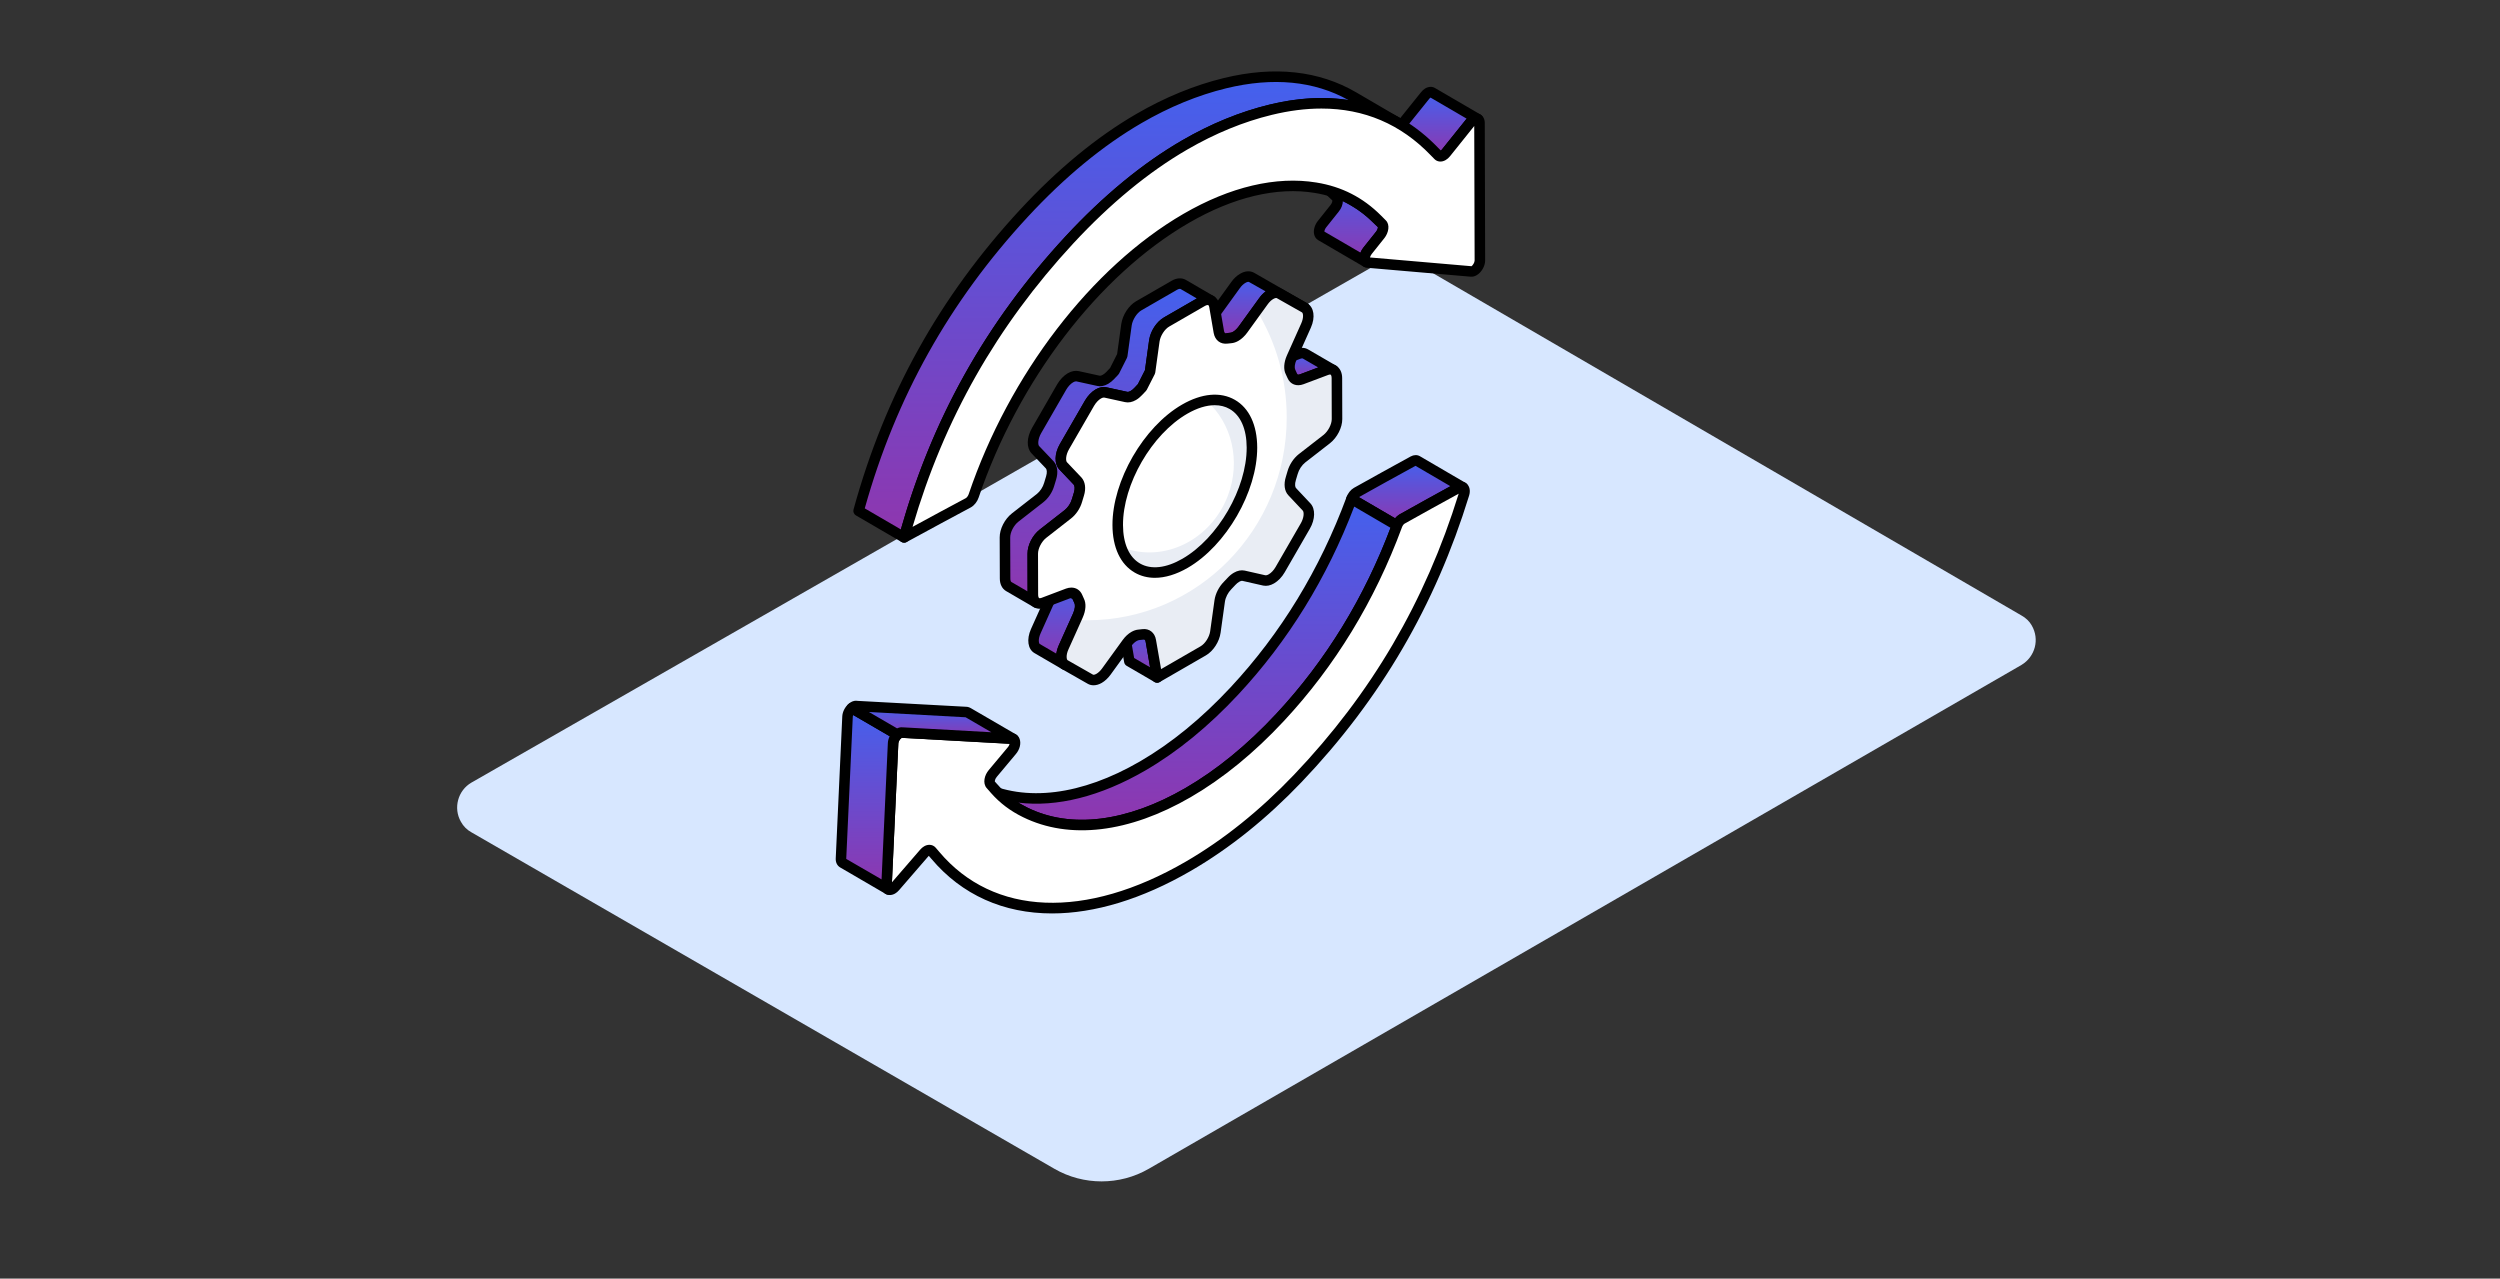<svg xmlns="http://www.w3.org/2000/svg" width="350" height="179" viewBox="0 0 350 179" fill="none"><rect x="0" y="0" width="350" height="179" fill="#333333" stroke="none"/><path d="M283.006 86.169L197.658 36.526C196.417 35.81 194.889 35.81 193.601 36.526L66.009 109.559C64.099 110.657 63.431 113.139 64.529 115.048C64.863 115.669 65.388 116.194 66.009 116.528L147.633 163.641C151.69 165.98 156.75 165.98 160.808 163.641L283.006 93.091C284.915 91.945 285.583 89.511 284.438 87.553C284.151 87.028 283.626 86.503 283.006 86.169Z" fill="#D7E7FF"></path><path d="M198.417 64.507L204.79 68.229C204.645 68.144 204.444 68.149 204.216 68.274C201.51 69.758 198.904 71.194 196.284 72.666C195.987 72.838 195.717 73.184 195.581 73.57L189.208 69.848C189.344 69.462 189.614 69.116 189.91 68.944C192.531 67.472 195.137 66.036 197.842 64.553C198.071 64.427 198.271 64.422 198.417 64.507Z" fill="url(#paint0_linear_13024_8832)"></path><path d="M195.582 74.307C195.452 74.307 195.325 74.273 195.209 74.206L188.835 70.484C188.531 70.306 188.395 69.935 188.513 69.602C188.708 69.052 189.092 68.568 189.54 68.307C192.173 66.828 194.781 65.392 197.488 63.907C197.936 63.664 198.407 63.651 198.787 63.869C198.787 63.87 198.787 63.87 198.789 63.871L205.158 67.591C205.159 67.592 205.161 67.593 205.163 67.593C205.514 67.799 205.632 68.251 205.427 68.602C205.247 68.906 204.882 69.035 204.559 68.929C201.839 70.418 199.249 71.845 196.645 73.308C196.533 73.373 196.364 73.561 196.278 73.813C196.204 74.021 196.044 74.185 195.837 74.262C195.754 74.291 195.668 74.307 195.582 74.307ZM190.247 69.602L195.312 72.559C195.486 72.341 195.691 72.157 195.915 72.029C198.283 70.698 200.634 69.399 203.057 68.07L198.17 65.216C195.456 66.702 192.871 68.127 190.272 69.586C190.263 69.591 190.256 69.596 190.247 69.602Z" fill="black"></path><path d="M142.555 113.212L136.182 109.491C136.496 109.674 136.822 109.848 137.16 110.013C143.447 113.109 151.54 112.125 159.961 107.239C164.398 104.665 168.734 101.119 172.827 96.722C179.927 89.102 185.436 80.059 189.208 69.848L195.581 73.57C191.81 83.78 186.3 92.824 179.201 100.444C175.107 104.841 170.772 108.386 166.334 110.961C157.913 115.846 149.82 116.831 143.533 113.734C143.195 113.57 142.869 113.396 142.555 113.212Z" fill="url(#paint1_linear_13024_8832)"></path><path d="M151.456 116.243C148.494 116.243 145.715 115.631 143.208 114.396C142.855 114.223 142.514 114.041 142.184 113.849L142.183 113.848L135.844 110.147C135.835 110.14 135.825 110.134 135.816 110.129L135.81 110.126C135.46 109.92 135.341 109.469 135.546 109.118C135.754 108.766 136.208 108.651 136.555 108.854C136.558 108.856 136.562 108.859 136.562 108.859L136.585 108.872C136.873 109.04 137.172 109.2 137.481 109.35C143.544 112.335 151.393 111.358 159.591 106.602C163.966 104.064 168.237 100.571 172.288 96.22C179.317 88.676 184.775 79.718 188.517 69.593C188.592 69.388 188.754 69.228 188.959 69.154C189.162 69.082 189.389 69.101 189.58 69.212L195.954 72.934C196.261 73.114 196.396 73.49 196.272 73.826C192.465 84.135 186.901 93.26 179.739 100.947C175.588 105.405 171.201 108.989 166.705 111.598C161.392 114.68 156.188 116.243 151.456 116.243ZM142.927 112.576C143.226 112.751 143.535 112.916 143.857 113.073C149.917 116.056 157.766 115.079 165.964 110.323C170.336 107.787 174.608 104.295 178.66 99.942C185.556 92.544 190.941 83.782 194.675 73.894L189.59 70.924C185.793 80.897 180.337 89.742 173.367 97.224C169.218 101.681 164.833 105.265 160.332 107.877C154.059 111.515 147.945 113.033 142.569 112.368L142.927 112.576Z" fill="black"></path><path d="M125.853 102.668C126.005 102.58 126.16 102.539 126.302 102.564L141.728 103.411C142.257 103.505 142.219 104.443 141.659 105.093L138.991 108.281C138.546 108.796 138.408 109.516 138.681 109.834L139.32 110.561C140.48 111.872 141.854 112.916 143.534 113.734C149.821 116.831 157.914 115.846 166.335 110.961C170.772 108.386 175.108 104.841 179.201 100.444C186.301 92.824 191.81 83.78 195.582 73.57C195.718 73.184 195.988 72.838 196.284 72.666C198.904 71.194 201.511 69.758 204.216 68.275C204.802 67.954 205.2 68.419 204.971 69.172C200.264 84.457 192.634 97.497 181.695 108.975C176.869 114.036 171.717 118.169 166.372 121.27C152.013 129.601 138.76 129.028 130.935 119.737L130.438 119.157C130.279 118.968 130.017 118.965 129.748 119.121C129.624 119.193 129.499 119.299 129.382 119.436L125.305 124.148C125.186 124.286 125.061 124.39 124.94 124.461C124.494 124.719 124.091 124.523 124.115 123.932L125.034 104.044C125.056 103.494 125.441 102.907 125.853 102.668Z" fill="white"></path><path d="M147.287 127.881C140.528 127.881 134.668 125.314 130.371 120.211L130.035 119.819C130.006 119.844 129.974 119.874 129.942 119.913L125.862 124.63C125.697 124.823 125.51 124.981 125.31 125.097C124.857 125.359 124.355 125.377 123.967 125.143C123.571 124.905 123.357 124.453 123.378 123.903L124.298 104.01C124.33 103.245 124.828 102.412 125.483 102.031C125.792 101.85 126.118 101.782 126.429 101.839L141.767 102.676C142.276 102.76 142.604 103.044 142.751 103.463C142.976 104.094 142.76 104.943 142.215 105.574L139.555 108.753C139.31 109.038 139.26 109.342 139.28 109.422L139.873 110.074C140.978 111.324 142.282 112.305 143.857 113.073C149.913 116.058 157.768 115.078 165.964 110.323C170.336 107.787 174.608 104.295 178.66 99.942C185.689 92.399 191.15 83.441 194.891 73.314C195.078 72.775 195.463 72.289 195.914 72.028C198.546 70.55 201.154 69.113 203.861 67.628C204.371 67.35 204.911 67.373 205.305 67.693C205.749 68.054 205.888 68.687 205.675 69.386C200.931 84.791 193.261 97.906 182.229 109.483C177.355 114.592 172.144 118.773 166.743 121.907C159.865 125.896 153.23 127.881 147.287 127.881ZM130.112 118.274C130.454 118.274 130.771 118.412 130.999 118.679L131.494 119.257C139.075 128.259 151.976 128.769 166.002 120.632C171.284 117.567 176.385 113.474 181.162 108.467C191.995 97.098 199.539 84.225 204.217 69.116C201.621 70.537 199.139 71.907 196.645 73.308C196.533 73.373 196.364 73.561 196.278 73.813C192.465 84.135 186.902 93.26 179.74 100.947C175.588 105.405 171.202 108.989 166.705 111.598C158.066 116.61 149.721 117.603 143.208 114.396C141.46 113.542 140.007 112.448 138.767 111.049L138.127 110.321C137.542 109.639 137.825 108.506 138.433 107.8L141.093 104.619C141.246 104.443 141.321 104.258 141.35 104.124L126.262 103.3C126.26 103.3 126.224 103.305 126.224 103.305C126.024 103.421 125.781 103.783 125.769 104.075L124.871 123.524L128.823 118.954C128.986 118.762 129.175 118.602 129.379 118.484C129.618 118.344 129.871 118.274 130.112 118.274Z" fill="black"></path><path d="M206.886 16.665C206.731 16.574 206.524 16.6 206.304 16.729C206.162 16.807 206.02 16.924 205.891 17.093L202.429 21.402C202.3 21.571 202.157 21.688 202.028 21.766C201.809 21.896 201.602 21.922 201.434 21.831L195.065 18.105C195.221 18.196 195.44 18.17 195.647 18.053C195.789 17.963 195.931 17.846 196.06 17.677L199.522 13.367C199.651 13.199 199.793 13.082 199.923 13.004C200.155 12.874 200.362 12.861 200.517 12.952L206.886 16.665Z" fill="url(#paint2_linear_13024_8832)"></path><path d="M201.647 22.62C201.451 22.62 201.261 22.574 201.088 22.482L194.692 18.741C194.341 18.536 194.223 18.086 194.428 17.735C194.606 17.43 194.969 17.299 195.289 17.404C195.363 17.356 195.422 17.299 195.476 17.229L198.948 12.906C199.109 12.694 199.313 12.512 199.541 12.373C200.023 12.105 200.505 12.091 200.888 12.317L207.252 16.026C207.254 16.027 207.255 16.028 207.257 16.03C207.608 16.235 207.727 16.686 207.522 17.037C207.343 17.338 206.987 17.466 206.671 17.37C206.577 17.427 206.525 17.476 206.475 17.541L203.002 21.864C202.843 22.073 202.638 22.259 202.406 22.398C202.158 22.546 201.897 22.62 201.647 22.62ZM196.618 18.16L201.671 21.117C201.732 21.078 201.786 21.029 201.84 20.958L205.316 16.632C205.32 16.625 205.325 16.618 205.331 16.612L200.27 13.66C200.216 13.696 200.16 13.746 200.106 13.817L196.635 18.138C196.629 18.145 196.624 18.153 196.618 18.16ZM200.145 13.588C200.145 13.588 200.145 13.588 200.147 13.589L200.145 13.588Z" fill="black"></path><path d="M193.23 32.891L191.46 35.111C190.97 35.708 190.918 36.487 191.28 36.694L184.911 32.982C184.549 32.761 184.601 31.995 185.079 31.385L186.848 29.165C187.288 28.633 187.391 27.919 187.107 27.634L186.448 26.971C185.441 25.972 184.368 25.128 183.219 24.466L189.587 28.179C190.737 28.854 191.809 29.684 192.817 30.697L193.476 31.359C193.773 31.645 193.656 32.359 193.23 32.891Z" fill="url(#paint3_linear_13024_8832)"></path><path d="M191.28 37.431C191.154 37.431 191.028 37.399 190.913 37.333C190.909 37.331 190.905 37.329 190.902 37.327L184.54 33.619C184.233 33.431 184.033 33.124 183.965 32.747C183.862 32.179 184.067 31.483 184.501 30.93L186.272 28.707C186.501 28.429 186.546 28.14 186.526 28.064L185.925 27.49C184.984 26.556 183.993 25.778 182.979 25.18L182.848 25.103C182.497 24.898 182.376 24.448 182.582 24.098C182.783 23.744 183.236 23.627 183.585 23.828C183.632 23.855 183.679 23.882 183.725 23.91L189.958 27.542C191.172 28.254 192.308 29.14 193.339 30.177L193.997 30.839C194.636 31.454 194.406 32.601 193.807 33.351L192.037 35.57C191.841 35.809 191.785 36.043 191.781 36.155C192.028 36.383 192.093 36.76 191.918 37.063C191.781 37.299 191.533 37.431 191.28 37.431ZM185.413 32.422L190.467 35.368C190.566 35.112 190.709 34.865 190.893 34.643L192.655 32.431C192.873 32.159 192.92 31.869 192.902 31.795L192.296 31.216C191.339 30.256 190.332 29.47 189.215 28.814L188.004 28.108C188.006 28.608 187.805 29.164 187.416 29.635L185.655 31.843C185.474 32.076 185.418 32.304 185.413 32.422Z" fill="black"></path><path d="M195.892 17.301C190.828 14.341 184.796 13.692 177.884 15.366C173.841 16.353 169.785 18.014 165.845 20.299C160.367 23.48 154.955 27.945 149.723 33.578C138.523 45.677 130.94 59.32 126.574 75.234L120.205 71.522C124.571 55.607 132.154 41.964 143.354 29.853C148.573 24.219 153.999 19.754 159.463 16.587C163.416 14.289 167.472 12.627 171.516 11.641C178.427 9.966 184.447 10.615 189.511 13.575L195.892 17.301Z" fill="url(#paint4_linear_13024_8832)"></path><path d="M126.573 75.971C126.444 75.971 126.316 75.938 126.203 75.871L119.834 72.159C119.544 71.991 119.406 71.649 119.494 71.327C123.893 55.294 131.521 41.563 142.813 29.353C148.078 23.67 153.554 19.16 159.094 15.949C163.099 13.621 167.22 11.93 171.341 10.925C178.42 9.206 184.661 9.886 189.883 12.939L196.235 16.649C196.244 16.654 196.255 16.66 196.264 16.665C196.615 16.87 196.733 17.322 196.528 17.672C196.322 18.026 195.866 18.139 195.519 17.937L195.494 17.921C190.618 15.081 184.755 14.461 178.057 16.082C174.082 17.053 170.096 18.686 166.213 20.937C160.817 24.071 155.45 28.494 150.263 34.08C139.138 46.096 131.622 59.623 127.284 75.43C127.223 75.65 127.064 75.83 126.852 75.916C126.762 75.953 126.667 75.971 126.573 75.971ZM121.066 71.172L126.12 74.118C130.559 58.473 138.11 45.039 149.182 33.078C154.47 27.384 159.95 22.87 165.474 19.662C169.479 17.34 173.596 15.654 177.71 14.65C181.683 13.69 185.391 13.48 188.798 14.017C183.987 11.331 178.233 10.773 171.688 12.356C167.707 13.328 163.718 14.965 159.833 17.223C154.419 20.361 149.058 24.779 143.896 30.354C132.895 42.247 125.424 55.605 121.066 71.172Z" fill="black"></path><path d="M165.84 20.304C169.791 18.012 173.842 16.348 177.887 15.365C187.192 13.106 194.905 15.069 200.812 21.21L201.351 21.756C201.513 21.923 201.765 21.92 202.024 21.77C202.163 21.689 202.303 21.567 202.432 21.405L205.89 17.091C206.022 16.927 206.162 16.806 206.299 16.727C206.731 16.476 207.128 16.644 207.129 17.202L207.184 36.468C207.185 37.017 206.791 37.642 206.359 37.893C206.223 37.972 206.082 38.014 205.949 38.004L191.463 36.755C190.91 36.704 190.907 35.799 191.459 35.107L193.229 32.888C193.657 32.353 193.77 31.639 193.48 31.359L192.818 30.694C190.39 28.267 187.561 26.828 184.18 26.28C178.709 25.382 172.435 26.875 166.051 30.579C153.275 37.991 141.933 52.822 136.312 69.419C136.176 69.824 135.89 70.198 135.569 70.385C133.204 71.642 129.715 73.532 127.1 74.954L126.572 75.241C130.939 59.325 138.526 45.68 149.727 33.572C154.949 27.939 160.372 23.476 165.84 20.304Z" fill="white"></path><path d="M126.572 75.978C126.409 75.978 126.247 75.924 126.114 75.818C125.883 75.635 125.785 75.331 125.862 75.046C130.261 59.011 137.891 45.282 149.186 33.072C154.453 27.389 159.933 22.879 165.471 19.666C169.489 17.335 173.608 15.646 177.714 14.649C187.295 12.32 195.243 14.357 201.344 20.698L201.722 21.082C201.763 21.05 201.808 21.008 201.855 20.948L205.315 16.63C205.499 16.401 205.706 16.219 205.93 16.089C206.385 15.828 206.869 15.805 207.256 16.03C207.643 16.251 207.866 16.678 207.867 17.199L207.921 36.466C207.923 37.246 207.412 38.134 206.731 38.53C206.457 38.688 206.182 38.764 205.889 38.737L191.401 37.488C190.962 37.448 190.601 37.181 190.428 36.774C190.169 36.169 190.353 35.315 190.883 34.648L192.653 32.428C192.873 32.155 192.919 31.863 192.901 31.788L192.297 31.214C189.989 28.908 187.297 27.531 184.063 27.008C178.775 26.133 172.667 27.592 166.422 31.217C153.836 38.518 142.567 53.247 137.011 69.655C136.815 70.234 136.414 70.746 135.939 71.022C133.553 72.29 130.067 74.181 127.454 75.602L126.923 75.889C126.813 75.949 126.693 75.978 126.572 75.978ZM184.996 15.197C182.8 15.197 180.487 15.491 178.063 16.08C174.093 17.044 170.106 18.68 166.212 20.941C160.798 24.081 155.435 28.499 150.267 34.073C139.533 45.676 132.157 58.675 127.758 73.759C130.213 72.425 133.15 70.836 135.224 69.735C135.335 69.669 135.522 69.459 135.616 69.183C141.28 52.451 152.801 37.415 165.681 29.941C172.226 26.145 178.671 24.63 184.3 25.554C187.847 26.128 190.804 27.639 193.34 30.173L194.002 30.839C194.639 31.452 194.403 32.6 193.804 33.348L192.034 35.566C191.892 35.745 191.826 35.92 191.799 36.044L206.013 37.27C206.197 37.136 206.448 36.75 206.447 36.47L206.394 17.64L203.008 21.866C202.83 22.09 202.616 22.278 202.393 22.407C201.839 22.733 201.22 22.678 200.822 22.27L200.288 21.725C196.106 17.38 190.982 15.197 184.996 15.197Z" fill="black"></path><path d="M118.655 100.326L117.737 120.213C117.725 120.512 117.828 120.706 117.983 120.797L124.352 124.51C124.196 124.432 124.106 124.224 124.119 123.926L125.036 104.039C125.057 103.596 125.312 103.137 125.628 102.844L119.248 99.133C118.934 99.42 118.676 99.877 118.655 100.326Z" fill="url(#paint5_linear_13024_8832)"></path><path d="M124.353 125.247C124.241 125.247 124.13 125.222 124.023 125.169C123.991 125.153 123.96 125.136 123.932 125.117L117.613 121.435C117.2 121.189 116.978 120.734 117.002 120.182L117.919 100.292C117.948 99.682 118.268 99.029 118.754 98.589C118.993 98.371 119.343 98.337 119.619 98.497L125.998 102.207C126.2 102.324 126.335 102.53 126.36 102.762C126.385 102.994 126.3 103.225 126.13 103.384C125.93 103.569 125.782 103.853 125.772 104.075L124.854 123.96C124.854 123.963 124.853 123.966 124.851 123.968C125.095 124.191 125.164 124.559 125 124.861C124.867 125.106 124.615 125.247 124.353 125.247ZM119.39 100.36L118.473 120.247L123.419 123.116L124.3 104.005C124.315 103.696 124.407 103.373 124.556 103.073L119.451 100.104C119.415 100.192 119.394 100.279 119.39 100.36Z" fill="black"></path><path d="M126.302 102.559L141.726 103.416C141.778 103.416 141.83 103.442 141.868 103.455L135.487 99.742C135.448 99.716 135.409 99.703 135.358 99.69L119.933 98.847C119.791 98.821 119.636 98.86 119.481 98.95C119.401 98.996 119.324 99.064 119.248 99.133L125.627 102.844C125.7 102.777 125.773 102.709 125.85 102.663C126.005 102.585 126.16 102.533 126.302 102.559Z" fill="url(#paint6_linear_13024_8832)"></path><path d="M141.869 104.191C141.795 104.191 141.72 104.181 141.646 104.157L126.261 103.295C126.259 103.295 126.257 103.295 126.255 103.295C126.012 103.51 125.532 103.644 125.257 103.481L118.877 99.77C118.674 99.652 118.539 99.443 118.516 99.208C118.491 98.974 118.581 98.743 118.757 98.585C118.856 98.497 118.971 98.394 119.118 98.309C119.422 98.132 119.753 98.064 120.066 98.122L135.398 98.955C135.529 98.962 135.784 99.055 135.892 99.127L142.24 102.818C142.565 103.007 142.695 103.41 142.542 103.753C142.421 104.026 142.153 104.191 141.869 104.191ZM126.378 101.825L138.788 102.515L135.185 100.419L121.649 99.679L125.592 101.972C125.775 101.886 126.05 101.785 126.378 101.825Z" fill="black"></path><path d="M182.652 43.099L179.107 41.101C178.776 40.907 178.334 40.963 177.883 41.22C177.533 41.423 177.183 41.745 176.879 42.169L174.006 46.138C173.702 46.553 173.353 46.884 173.003 47.087C172.773 47.216 172.533 47.299 172.312 47.317C172.128 47.326 171.944 47.354 171.741 47.382C171.502 47.409 171.299 47.372 171.124 47.271L167.229 45.005C167.404 45.107 167.616 45.144 167.846 45.116C168.049 45.088 168.233 45.061 168.426 45.052C168.648 45.033 168.878 44.95 169.117 44.821C169.467 44.619 169.817 44.296 170.111 43.882L172.984 39.904C173.288 39.48 173.638 39.157 173.988 38.964C174.439 38.697 174.881 38.642 175.221 38.835L178.767 40.843L182.652 43.099Z" fill="url(#paint7_linear_13024_8832)"></path><path d="M171.596 48.122C171.267 48.122 170.997 48.049 170.754 47.907L166.862 45.645C166.862 45.644 166.862 45.644 166.86 45.644L166.858 45.642C166.508 45.438 166.387 44.988 166.592 44.637C166.794 44.283 167.247 44.166 167.598 44.367V44.37L167.599 44.369L167.821 44.497L167.817 44.377C168.015 44.349 168.198 44.325 168.393 44.316C168.439 44.311 168.567 44.282 168.767 44.173C169.017 44.028 169.288 43.769 169.513 43.454L172.387 39.472C172.749 38.968 173.181 38.568 173.632 38.319C174.301 37.922 175.017 37.872 175.587 38.195L183.023 42.462C183.371 42.665 183.492 43.113 183.292 43.465C183.089 43.818 182.638 43.937 182.29 43.741L178.745 41.743C178.681 41.705 178.508 41.709 178.247 41.86C177.983 42.013 177.708 42.276 177.477 42.599L174.603 46.57C174.233 47.075 173.806 47.473 173.371 47.725C173.035 47.914 172.691 48.025 172.371 48.051C172.206 48.06 172.06 48.081 171.902 48.103C171.794 48.116 171.693 48.122 171.596 48.122ZM169.481 45.462L171.495 46.634L171.742 47.381L171.7 46.644C171.902 46.616 172.087 46.591 172.272 46.581C172.359 46.574 172.501 46.523 172.641 46.444C172.891 46.3 173.168 46.035 173.413 45.702L176.281 41.737C176.549 41.363 176.859 41.043 177.19 40.797L174.859 39.477C174.785 39.435 174.605 39.455 174.364 39.598C174.087 39.751 173.817 40.008 173.583 40.334L170.709 44.314C170.364 44.799 169.939 45.196 169.486 45.459C169.484 45.459 169.483 45.461 169.481 45.462Z" fill="black"></path><path d="M150.914 86.153L150.812 86.383L148.907 90.629C148.428 91.688 148.501 92.72 149.09 93.06L145.196 90.795C144.606 90.454 144.533 89.432 145.012 88.364L146.918 84.118L147.019 83.888C147.368 83.105 147.433 82.331 147.175 81.834C147.101 81.659 147.019 81.493 146.936 81.309C146.853 81.097 146.715 80.95 146.558 80.849L150.453 83.114C150.61 83.206 150.748 83.363 150.831 83.575C150.914 83.759 150.997 83.925 151.07 84.1C151.328 84.597 151.264 85.371 150.914 86.153Z" fill="url(#paint8_linear_13024_8832)"></path><path d="M149.09 93.797C148.964 93.797 148.837 93.766 148.721 93.698C148.72 93.697 148.716 93.695 148.714 93.695L144.826 91.432C143.892 90.893 143.693 89.506 144.338 88.062L146.344 83.593C146.637 82.937 146.644 82.409 146.522 82.174L146.263 81.611C145.926 81.394 145.772 80.877 145.982 80.536C146.191 80.194 146.581 80.011 146.928 80.212L150.824 82.478C151.133 82.659 151.38 82.953 151.518 83.307L151.75 83.814C152.088 84.464 152.038 85.444 151.588 86.451L149.579 90.931C149.191 91.788 149.338 92.353 149.459 92.423L149.461 92.424C149.811 92.628 149.932 93.078 149.727 93.43C149.59 93.666 149.344 93.797 149.09 93.797ZM148.074 82.621C148.063 83.103 147.935 83.642 147.691 84.189L145.684 88.666C145.299 89.523 145.444 90.087 145.565 90.157L147.885 91.507C147.937 91.13 148.052 90.73 148.236 90.326L150.24 85.858C150.24 85.855 150.241 85.853 150.241 85.852C150.533 85.204 150.538 84.675 150.416 84.438L150.159 83.876L148.074 82.621Z" fill="black"></path><path d="M162 94.847L158.105 92.582L157.994 91.9L157.221 87.434C157.157 87.065 156.991 86.798 156.742 86.651L160.637 88.916C160.886 89.064 161.052 89.331 161.116 89.699L161.89 94.166L162 94.847Z" fill="url(#paint9_linear_13024_8832)"></path><path d="M162.001 95.583C161.873 95.583 161.746 95.55 161.631 95.483L157.735 93.218C157.544 93.107 157.413 92.917 157.379 92.698L156.496 87.559C156.472 87.419 156.425 87.319 156.368 87.285C156.017 87.078 155.9 86.628 156.107 86.278C156.31 85.927 156.762 85.811 157.113 86.014L161.008 88.28C161.319 88.463 161.712 88.835 161.841 89.571L162.728 94.728C162.775 95.008 162.654 95.292 162.418 95.454C162.294 95.54 162.147 95.583 162.001 95.583ZM158.778 92.12L161.012 93.419L160.39 89.825C160.366 89.686 160.318 89.584 160.264 89.551L158.122 88.305L158.778 92.12Z" fill="black"></path><path d="M186.658 51.811C186.41 51.673 186.087 51.654 185.719 51.793L182.238 53.1C181.88 53.229 181.557 53.229 181.299 53.082L177.404 50.816C177.662 50.964 177.984 50.973 178.343 50.835L181.824 49.527C182.192 49.389 182.515 49.407 182.763 49.555L186.658 51.811Z" fill="url(#paint10_linear_13024_8832)"></path><path d="M181.744 53.931C181.393 53.931 181.123 53.83 180.932 53.721L177.033 51.453C176.682 51.249 176.564 50.8 176.765 50.449C176.97 50.097 177.42 49.978 177.769 50.176C177.853 50.224 178.011 50.172 178.076 50.148L181.565 48.837C182.132 48.625 182.691 48.656 183.139 48.922L187.026 51.174C187.377 51.377 187.497 51.824 187.298 52.175C187.098 52.528 186.652 52.648 186.298 52.454C186.236 52.42 186.116 52.432 185.976 52.482L182.497 53.791C182.215 53.891 181.963 53.931 181.744 53.931ZM179.504 51.185L181.67 52.445C181.704 52.466 181.814 52.469 181.99 52.407L184.553 51.443L182.395 50.193C182.341 50.161 182.242 50.156 182.083 50.217L179.504 51.185Z" fill="black"></path><path d="M169.541 42.086C169.219 41.902 168.777 41.929 168.299 42.206L163.317 45.079C162.479 45.567 161.761 46.682 161.604 47.722L161.006 52.051C160.619 52.824 160.306 53.441 159.91 54.215C159.717 54.408 159.542 54.602 159.358 54.804C159.137 55.044 158.898 55.228 158.667 55.366C158.308 55.569 157.967 55.652 157.663 55.578L154.763 54.942C154.459 54.869 154.109 54.952 153.76 55.154C153.317 55.412 152.876 55.863 152.535 56.444L149.027 62.522C148.428 63.562 148.345 64.686 148.833 65.211L150.859 67.348C151.209 67.725 151.282 68.416 151.052 69.171C150.951 69.475 150.868 69.76 150.785 70.055C150.564 70.829 150.076 71.556 149.487 72.008L146.016 74.715C145.187 75.369 144.579 76.557 144.589 77.524L144.598 83.252C144.607 83.796 144.791 84.192 145.113 84.376L141.219 82.11C140.906 81.926 140.712 81.539 140.712 80.996L140.693 75.258C140.684 74.291 141.292 73.103 142.13 72.45L145.592 69.751C146.181 69.291 146.669 68.563 146.891 67.79C146.973 67.495 147.056 67.21 147.158 66.906C147.388 66.15 147.314 65.469 146.973 65.091L144.939 62.946C144.45 62.42 144.542 61.297 145.132 60.266L148.64 54.178C148.98 53.598 149.423 53.147 149.864 52.889C150.215 52.686 150.564 52.612 150.868 52.677L153.769 53.312C154.072 53.386 154.422 53.303 154.772 53.101C155.002 52.962 155.242 52.778 155.463 52.539C155.647 52.345 155.822 52.143 156.015 51.959C156.411 51.176 156.724 50.559 157.111 49.785L157.71 45.457C157.866 44.416 158.584 43.302 159.422 42.814L164.403 39.94C164.883 39.664 165.324 39.636 165.646 39.821L169.541 42.086Z" fill="url(#paint11_linear_13024_8832)"></path><path d="M145.114 85.112C144.989 85.112 144.864 85.082 144.748 85.016C144.741 85.012 144.734 85.008 144.727 85.004L140.847 82.747C140.292 82.42 139.975 81.782 139.975 80.995L139.955 75.261C139.944 74.064 140.653 72.668 141.676 71.868L145.139 69.171C145.615 68.798 146.006 68.206 146.182 67.587C146.267 67.285 146.353 66.989 146.457 66.673C146.621 66.138 146.556 65.73 146.427 65.584L144.403 63.453C143.682 62.676 143.72 61.25 144.491 59.9L148 53.81C148.398 53.134 148.927 52.584 149.491 52.253C150.008 51.956 150.533 51.856 151.018 51.955L153.927 52.593C154.024 52.614 154.186 52.59 154.403 52.462C154.589 52.352 154.767 52.207 154.921 52.039L155.096 51.851C155.2 51.738 155.305 51.626 155.412 51.517L156.398 49.563L156.979 45.356C157.171 44.078 158.022 42.775 159.051 42.177L164.035 39.302C164.726 38.905 165.445 38.859 166.013 39.181L169.911 41.45C170.262 41.654 170.382 42.103 170.179 42.455C169.976 42.806 169.53 42.928 169.174 42.726C169.102 42.679 168.911 42.701 168.666 42.844L163.686 45.718C163.04 46.093 162.458 47.003 162.332 47.833L161.736 52.151C161.726 52.23 161.7 52.308 161.664 52.38C161.278 53.156 160.963 53.774 160.564 54.551C160.529 54.619 160.484 54.681 160.431 54.735C160.27 54.897 160.123 55.059 159.97 55.226C159.648 55.575 159.36 55.808 159.046 55.998C158.486 56.312 157.968 56.406 157.488 56.293L154.605 55.662C154.515 55.641 154.349 55.663 154.128 55.792C153.783 55.993 153.434 56.366 153.17 56.816L149.664 62.891C149.177 63.739 149.182 64.505 149.373 64.709L151.393 66.84C151.932 67.421 152.067 68.371 151.758 69.386C151.652 69.698 151.572 69.972 151.493 70.254C151.231 71.173 150.648 72.046 149.934 72.593L146.468 75.296C145.822 75.806 145.319 76.783 145.326 77.517L145.335 83.251C145.34 83.566 145.428 83.705 145.477 83.735L145.484 83.739C145.835 83.943 145.954 84.392 145.752 84.744C145.615 84.98 145.367 85.112 145.114 85.112ZM150.646 53.389C150.535 53.389 150.387 53.437 150.232 53.527C149.889 53.727 149.538 54.102 149.274 54.552L145.77 60.633C145.286 61.48 145.29 62.242 145.477 62.445L147.508 64.584C148.04 65.175 148.168 66.118 147.862 67.12C147.759 67.429 147.68 67.706 147.599 67.989C147.337 68.912 146.77 69.765 146.045 70.332L142.583 73.03C141.928 73.54 141.423 74.516 141.43 75.252L141.45 80.993C141.45 81.269 141.52 81.434 141.592 81.476L143.86 82.795L143.851 77.525C143.84 76.335 144.542 74.939 145.558 74.136L149.033 71.427C149.504 71.067 149.901 70.466 150.076 69.853C150.162 69.549 150.249 69.251 150.355 68.935C150.509 68.425 150.455 67.997 150.319 67.849L148.299 65.718C147.572 64.938 147.61 63.508 148.387 62.155L151.896 56.075C152.292 55.4 152.821 54.848 153.389 54.517C153.918 54.212 154.45 54.108 154.938 54.227L157.821 54.858C157.934 54.888 158.112 54.834 158.303 54.725C158.483 54.617 158.661 54.472 158.815 54.304C159.013 54.088 159.159 53.929 159.305 53.779C159.659 53.089 159.949 52.517 160.292 51.829L160.873 47.621C161.067 46.343 161.92 45.04 162.947 44.442L167.555 41.784L165.276 40.458C165.204 40.419 165.017 40.437 164.772 40.578L159.79 43.452C159.155 43.821 158.56 44.75 158.438 45.566L157.841 49.886C157.83 49.966 157.805 50.043 157.769 50.114L156.673 52.291C156.634 52.366 156.583 52.434 156.522 52.493C156.402 52.606 156.292 52.728 156.18 52.849L155.997 53.046C155.754 53.309 155.466 53.542 155.152 53.732C154.608 54.045 154.083 54.145 153.594 54.028L150.709 53.396C150.689 53.392 150.668 53.389 150.646 53.389Z" fill="black"></path><path d="M185.719 51.791C186.555 51.478 187.162 51.966 187.165 52.932L187.181 58.668C187.184 59.635 186.569 60.822 185.735 61.48L182.274 64.168C181.681 64.639 181.177 65.398 180.961 66.172C180.891 66.429 180.815 66.689 180.728 66.956C180.477 67.744 180.543 68.45 180.898 68.828L182.924 70.981C183.408 71.499 183.335 72.625 182.743 73.65L179.221 79.751C178.888 80.328 178.444 80.78 177.996 81.039C177.648 81.24 177.298 81.324 176.994 81.26L174.101 80.603C173.805 80.538 173.46 80.617 173.112 80.818C172.871 80.957 172.629 81.154 172.401 81.402C172.213 81.605 172.037 81.794 171.849 81.984C171.274 82.567 170.87 83.375 170.76 84.129L170.154 88.479C170.01 89.509 169.289 90.636 168.448 91.122L161.999 94.846L161.891 94.164L161.113 89.7C161.011 89.069 160.592 88.735 160.027 88.811C159.839 88.839 159.65 88.859 159.462 88.874C159.233 88.889 158.992 88.971 158.753 89.109C158.408 89.309 158.067 89.626 157.775 90.03L154.872 94.035C154.569 94.449 154.222 94.768 153.876 94.967C153.431 95.224 152.99 95.283 152.655 95.092L149.11 93.071C148.503 92.739 148.423 91.702 148.903 90.626L150.811 86.384L150.91 86.151C151.261 85.366 151.324 84.593 151.069 84.097C150.992 83.924 150.909 83.756 150.832 83.57C150.613 83.047 150.112 82.87 149.512 83.087L146.047 84.398C145.212 84.704 144.604 84.223 144.601 83.257L144.585 77.52C144.582 76.554 145.186 75.367 146.02 74.716L149.486 72.01C150.074 71.556 150.567 70.825 150.782 70.057C150.864 69.76 150.951 69.472 151.05 69.171C151.284 68.414 151.205 67.728 150.863 67.351L148.831 65.208C148.347 64.683 148.432 63.564 149.024 62.525L152.534 56.445C152.873 55.864 153.315 55.411 153.761 55.154C154.108 54.953 154.457 54.872 154.761 54.942L157.666 55.579C157.963 55.647 158.312 55.568 158.663 55.365C158.898 55.23 159.133 55.039 159.354 54.8C159.541 54.604 159.717 54.408 159.905 54.218C160.304 53.44 160.62 52.824 161.006 52.053L161.606 47.72C161.757 46.679 162.478 45.566 163.319 45.08L168.298 42.205C169.138 41.719 169.863 41.998 170.019 42.862L170.642 46.489C170.756 47.12 171.174 47.453 171.74 47.377C171.94 47.35 172.128 47.322 172.316 47.315C172.538 47.298 172.773 47.217 173.007 47.082C173.357 46.88 173.706 46.556 174.009 46.141L176.883 42.167C177.186 41.746 177.537 41.424 177.885 41.223C178.333 40.964 178.777 40.906 179.112 41.097L182.656 43.104C183.252 43.457 183.332 44.48 182.852 45.563L180.845 50.051C180.5 50.819 180.425 51.593 180.674 52.079C180.763 52.271 180.851 52.456 180.934 52.645C181.154 53.162 181.661 53.316 182.237 53.098L185.719 51.791Z" fill="white"></path><path d="M187.164 52.935C187.164 51.968 186.556 51.48 185.719 51.793L182.238 53.101C181.658 53.312 181.152 53.165 180.931 52.649C180.848 52.456 180.765 52.272 180.673 52.078C180.424 51.59 180.498 50.817 180.848 50.052L182.855 45.567C183.334 44.481 183.251 43.458 182.653 43.099L179.108 41.101C178.776 40.907 178.334 40.962 177.883 41.22C177.533 41.423 177.183 41.745 176.879 42.169L175.94 43.468C178.601 47.814 180.139 52.944 180.139 58.442C180.139 74.126 167.644 86.835 152.221 86.835C151.687 86.835 151.153 86.816 150.628 86.789L148.906 90.629C148.428 91.697 148.501 92.738 149.109 93.07L152.654 95.096C152.995 95.28 153.427 95.225 153.879 94.967C154.219 94.764 154.569 94.451 154.873 94.037L157.773 90.031C158.068 89.625 158.409 89.312 158.749 89.11C158.989 88.972 159.237 88.889 159.458 88.87C159.652 88.861 159.836 88.843 160.029 88.815C160.591 88.732 161.015 89.073 161.116 89.699L161.889 94.166L162 94.847L168.445 91.126C169.292 90.638 170.01 89.506 170.157 88.474L170.756 84.127C170.867 83.372 171.272 82.571 171.852 81.981C172.036 81.797 172.211 81.604 172.405 81.401C172.625 81.153 172.874 80.959 173.113 80.821C173.463 80.618 173.804 80.536 174.099 80.6L176.99 81.263C177.293 81.328 177.644 81.236 177.993 81.042C178.444 80.784 178.887 80.324 179.218 79.753L182.745 73.647C183.334 72.625 183.407 71.501 182.92 70.976L180.894 68.83C180.544 68.453 180.479 67.744 180.728 66.961C180.811 66.694 180.894 66.427 180.959 66.169C181.179 65.395 181.677 64.64 182.275 64.17L185.737 61.481C186.566 60.818 187.183 59.63 187.183 58.672L187.164 52.935Z" fill="#E9EDF4"></path><path d="M153.098 95.94C152.808 95.94 152.535 95.871 152.29 95.733L148.745 93.712C147.792 93.189 147.574 91.794 148.231 90.326L150.233 85.864C150.529 85.201 150.537 84.67 150.414 84.434L150.152 83.855C150.119 83.772 150.069 83.672 149.763 83.78L146.308 85.087C145.688 85.313 145.096 85.261 144.634 84.94C144.141 84.597 143.867 84 143.864 83.259L143.848 77.522C143.846 76.319 144.553 74.926 145.567 74.135L149.033 71.43C149.506 71.064 149.904 70.462 150.074 69.858C150.157 69.554 150.249 69.255 150.351 68.941C150.529 68.365 150.429 67.969 150.319 67.846L148.297 65.716C147.578 64.934 147.616 63.509 148.384 62.161L151.895 56.077C152.292 55.398 152.825 54.845 153.393 54.516C153.918 54.215 154.449 54.111 154.927 54.224L157.825 54.859C157.909 54.879 158.08 54.851 158.294 54.727C158.469 54.627 158.643 54.483 158.814 54.3L159.298 53.787C159.656 53.092 159.947 52.519 160.294 51.831L160.877 47.62C161.06 46.346 161.913 45.041 162.951 44.442L167.929 41.568C168.577 41.195 169.235 41.13 169.782 41.382C170.289 41.619 170.631 42.098 170.744 42.733L171.368 46.363C171.424 46.676 171.546 46.657 171.643 46.648C171.89 46.614 172.089 46.587 172.287 46.578C172.336 46.575 172.462 46.547 172.636 46.445C172.902 46.291 173.179 46.029 173.417 45.706L176.286 41.736C176.642 41.242 177.068 40.844 177.516 40.585C178.205 40.186 178.919 40.139 179.476 40.456L183.019 42.462C183.964 43.023 184.167 44.417 183.525 45.862L181.518 50.352C181.228 50.995 181.217 51.524 181.331 51.743L181.609 52.352C181.64 52.419 181.687 52.519 181.976 52.41L185.46 51.101C186.075 50.873 186.665 50.922 187.131 51.243C187.626 51.587 187.901 52.186 187.903 52.93L187.919 58.667C187.922 59.858 187.212 61.253 186.192 62.058L182.726 64.751C182.251 65.128 181.845 65.751 181.672 66.37C181.599 66.635 181.519 66.908 181.428 67.188C181.232 67.804 181.325 68.205 181.435 68.323L183.46 70.477C184.176 71.243 184.142 72.698 183.381 74.019L179.859 80.12C179.473 80.791 178.942 81.344 178.365 81.677C177.845 81.978 177.318 82.081 176.841 81.98L173.937 81.321C173.859 81.302 173.696 81.33 173.481 81.455C173.302 81.559 173.116 81.713 172.946 81.898C172.748 82.112 172.568 82.306 172.375 82.501C171.917 82.965 171.577 83.63 171.489 84.235L170.884 88.58C170.706 89.852 169.857 91.159 168.818 91.759L162.368 95.483C162.159 95.606 161.902 95.616 161.683 95.51C161.463 95.406 161.31 95.201 161.271 94.961L160.386 89.827C160.337 89.516 160.228 89.531 160.127 89.542C159.925 89.57 159.72 89.594 159.514 89.608C159.402 89.616 159.264 89.666 159.123 89.747C158.864 89.896 158.598 90.149 158.373 90.461L155.47 94.467C155.111 94.956 154.688 95.349 154.245 95.605C153.86 95.828 153.467 95.94 153.098 95.94ZM149.99 82.262C150.666 82.262 151.236 82.629 151.512 83.285L151.74 83.794C152.085 84.462 152.035 85.443 151.583 86.452L151.49 86.672L149.576 90.928C149.19 91.794 149.341 92.357 149.465 92.425L153.021 94.452C153.073 94.484 153.249 94.479 153.508 94.33C153.772 94.177 154.046 93.918 154.28 93.599L157.179 89.597C157.528 89.115 157.947 88.724 158.388 88.471C158.72 88.278 159.075 88.162 159.409 88.139C159.58 88.126 159.753 88.106 159.924 88.082C160.895 87.953 161.677 88.57 161.839 89.584L162.553 93.675L168.08 90.484C168.721 90.114 169.311 89.188 169.424 88.377L170.03 84.027C170.165 83.108 170.649 82.152 171.327 81.466C171.507 81.282 171.679 81.098 171.863 80.9C172.133 80.605 172.429 80.362 172.744 80.18C173.26 79.88 173.785 79.779 174.258 79.883L177.158 80.541C177.233 80.558 177.406 80.531 177.627 80.402C177.978 80.199 178.327 79.827 178.582 79.383L182.104 73.281C182.586 72.447 182.577 71.689 182.386 71.484L180.363 69.332C179.818 68.754 179.694 67.783 180.027 66.734C180.113 66.471 180.185 66.223 180.251 65.978C180.509 65.057 181.093 64.167 181.816 63.591L185.284 60.898C185.935 60.384 186.448 59.404 186.444 58.671L186.428 52.934C186.428 52.63 186.342 52.489 186.291 52.455C186.243 52.418 186.115 52.428 185.978 52.48L182.496 53.788C181.532 54.154 180.629 53.81 180.257 52.934L180.005 52.385C179.67 51.733 179.728 50.738 180.172 49.749L182.18 45.263C182.545 44.439 182.439 43.831 182.28 43.737L178.75 41.738C178.681 41.697 178.5 41.719 178.253 41.861C177.987 42.014 177.712 42.277 177.48 42.599L174.607 46.573C174.244 47.069 173.818 47.464 173.375 47.721C173.041 47.915 172.701 48.025 172.37 48.05C172.194 48.057 172.043 48.079 171.884 48.102C170.861 48.237 170.102 47.638 169.917 46.621L169.293 42.987C169.269 42.85 169.217 42.746 169.159 42.719C169.107 42.692 168.933 42.689 168.667 42.844L163.688 45.718C163.046 46.088 162.452 47.014 162.336 47.825L161.737 52.155C161.726 52.234 161.701 52.311 161.665 52.383C161.278 53.157 160.961 53.775 160.56 54.554C160.526 54.621 160.483 54.682 160.431 54.735L159.884 55.312C159.621 55.594 159.332 55.83 159.031 56.004C158.51 56.305 157.985 56.407 157.501 56.296L154.603 55.661C154.56 55.654 154.405 55.634 154.128 55.792C153.783 55.991 153.434 56.365 153.168 56.817L149.663 62.894C149.181 63.739 149.186 64.505 149.373 64.709L151.398 66.844C151.936 67.437 152.065 68.384 151.754 69.389C151.655 69.691 151.571 69.966 151.494 70.251C151.236 71.163 150.655 72.038 149.938 72.593L146.474 75.297C145.826 75.801 145.321 76.778 145.323 77.519L145.339 83.255C145.339 83.556 145.425 83.695 145.475 83.73C145.529 83.768 145.652 83.759 145.794 83.706L149.251 82.398C149.504 82.306 149.754 82.262 149.99 82.262Z" fill="black"></path><path d="M165.911 78.861C171.095 75.867 175.29 68.613 175.273 62.655C175.256 56.684 171.034 54.291 165.85 57.284C160.66 60.281 156.466 67.535 156.482 73.506C156.499 79.464 160.721 81.858 165.911 78.861Z" fill="white"></path><path d="M175.27 62.655C175.291 68.612 171.092 75.866 165.911 78.858C161.727 81.279 158.163 80.191 156.942 76.549C157.019 76.584 157.103 76.619 157.18 76.647C162.919 78.851 169.509 75.622 171.888 69.435C173.777 64.503 172.425 59.188 168.903 56.105C172.599 55.429 175.256 57.912 175.27 62.655Z" fill="#E9EDF4"></path><path d="M161.684 80.895C160.663 80.895 159.711 80.653 158.866 80.167C156.862 79.014 155.754 76.649 155.745 73.508C155.727 67.321 160.094 59.756 165.481 56.647C168.24 55.054 170.866 54.818 172.886 55.98C174.891 57.134 176.001 59.504 176.01 62.653C176.026 68.833 171.661 76.39 166.28 79.498C164.673 80.426 163.109 80.895 161.684 80.895ZM170.064 56.728C168.902 56.728 167.591 57.129 166.218 57.922C161.238 60.797 157.202 67.787 157.22 73.504C157.227 76.097 158.073 78.01 159.601 78.89C161.146 79.779 163.256 79.543 165.542 78.223C170.517 75.35 174.551 68.367 174.535 62.657C174.528 60.056 173.681 58.139 172.15 57.258C171.535 56.903 170.832 56.728 170.064 56.728Z" fill="black"></path><defs><linearGradient id="paint0_linear_13024_8832" x1="196.999" y1="64.45" x2="196.999" y2="73.57" gradientUnits="userSpaceOnUse"><stop stop-color="#4361EE"></stop><stop offset="1" stop-color="#8F36AE"></stop></linearGradient><linearGradient id="paint1_linear_13024_8832" x1="165.881" y1="69.848" x2="165.881" y2="115.507" gradientUnits="userSpaceOnUse"><stop stop-color="#4361EE"></stop><stop offset="1" stop-color="#8F36AE"></stop></linearGradient><linearGradient id="paint2_linear_13024_8832" x1="200.976" y1="12.893" x2="200.976" y2="21.885" gradientUnits="userSpaceOnUse"><stop stop-color="#4361EE"></stop><stop offset="1" stop-color="#8F36AE"></stop></linearGradient><linearGradient id="paint3_linear_13024_8832" x1="188.43" y1="24.466" x2="188.43" y2="36.694" gradientUnits="userSpaceOnUse"><stop stop-color="#4361EE"></stop><stop offset="1" stop-color="#8F36AE"></stop></linearGradient><linearGradient id="paint4_linear_13024_8832" x1="158.049" y1="10.735" x2="158.049" y2="75.234" gradientUnits="userSpaceOnUse"><stop stop-color="#4361EE"></stop><stop offset="1" stop-color="#8F36AE"></stop></linearGradient><linearGradient id="paint5_linear_13024_8832" x1="121.682" y1="99.133" x2="121.682" y2="124.51" gradientUnits="userSpaceOnUse"><stop stop-color="#4361EE"></stop><stop offset="1" stop-color="#8F36AE"></stop></linearGradient><linearGradient id="paint6_linear_13024_8832" x1="130.558" y1="98.839" x2="130.558" y2="103.455" gradientUnits="userSpaceOnUse"><stop stop-color="#4361EE"></stop><stop offset="1" stop-color="#8F36AE"></stop></linearGradient><linearGradient id="paint7_linear_13024_8832" x1="174.941" y1="38.72" x2="174.941" y2="47.39" gradientUnits="userSpaceOnUse"><stop stop-color="#4361EE"></stop><stop offset="1" stop-color="#8F36AE"></stop></linearGradient><linearGradient id="paint8_linear_13024_8832" x1="147.962" y1="80.849" x2="147.962" y2="93.06" gradientUnits="userSpaceOnUse"><stop stop-color="#4361EE"></stop><stop offset="1" stop-color="#8F36AE"></stop></linearGradient><linearGradient id="paint9_linear_13024_8832" x1="159.371" y1="86.651" x2="159.371" y2="94.847" gradientUnits="userSpaceOnUse"><stop stop-color="#4361EE"></stop><stop offset="1" stop-color="#8F36AE"></stop></linearGradient><linearGradient id="paint10_linear_13024_8832" x1="182.031" y1="49.433" x2="182.031" y2="53.195" gradientUnits="userSpaceOnUse"><stop stop-color="#4361EE"></stop><stop offset="1" stop-color="#8F36AE"></stop></linearGradient><linearGradient id="paint11_linear_13024_8832" x1="155.117" y1="39.703" x2="155.117" y2="84.376" gradientUnits="userSpaceOnUse"><stop stop-color="#4361EE"></stop><stop offset="1" stop-color="#8F36AE"></stop></linearGradient></defs></svg>